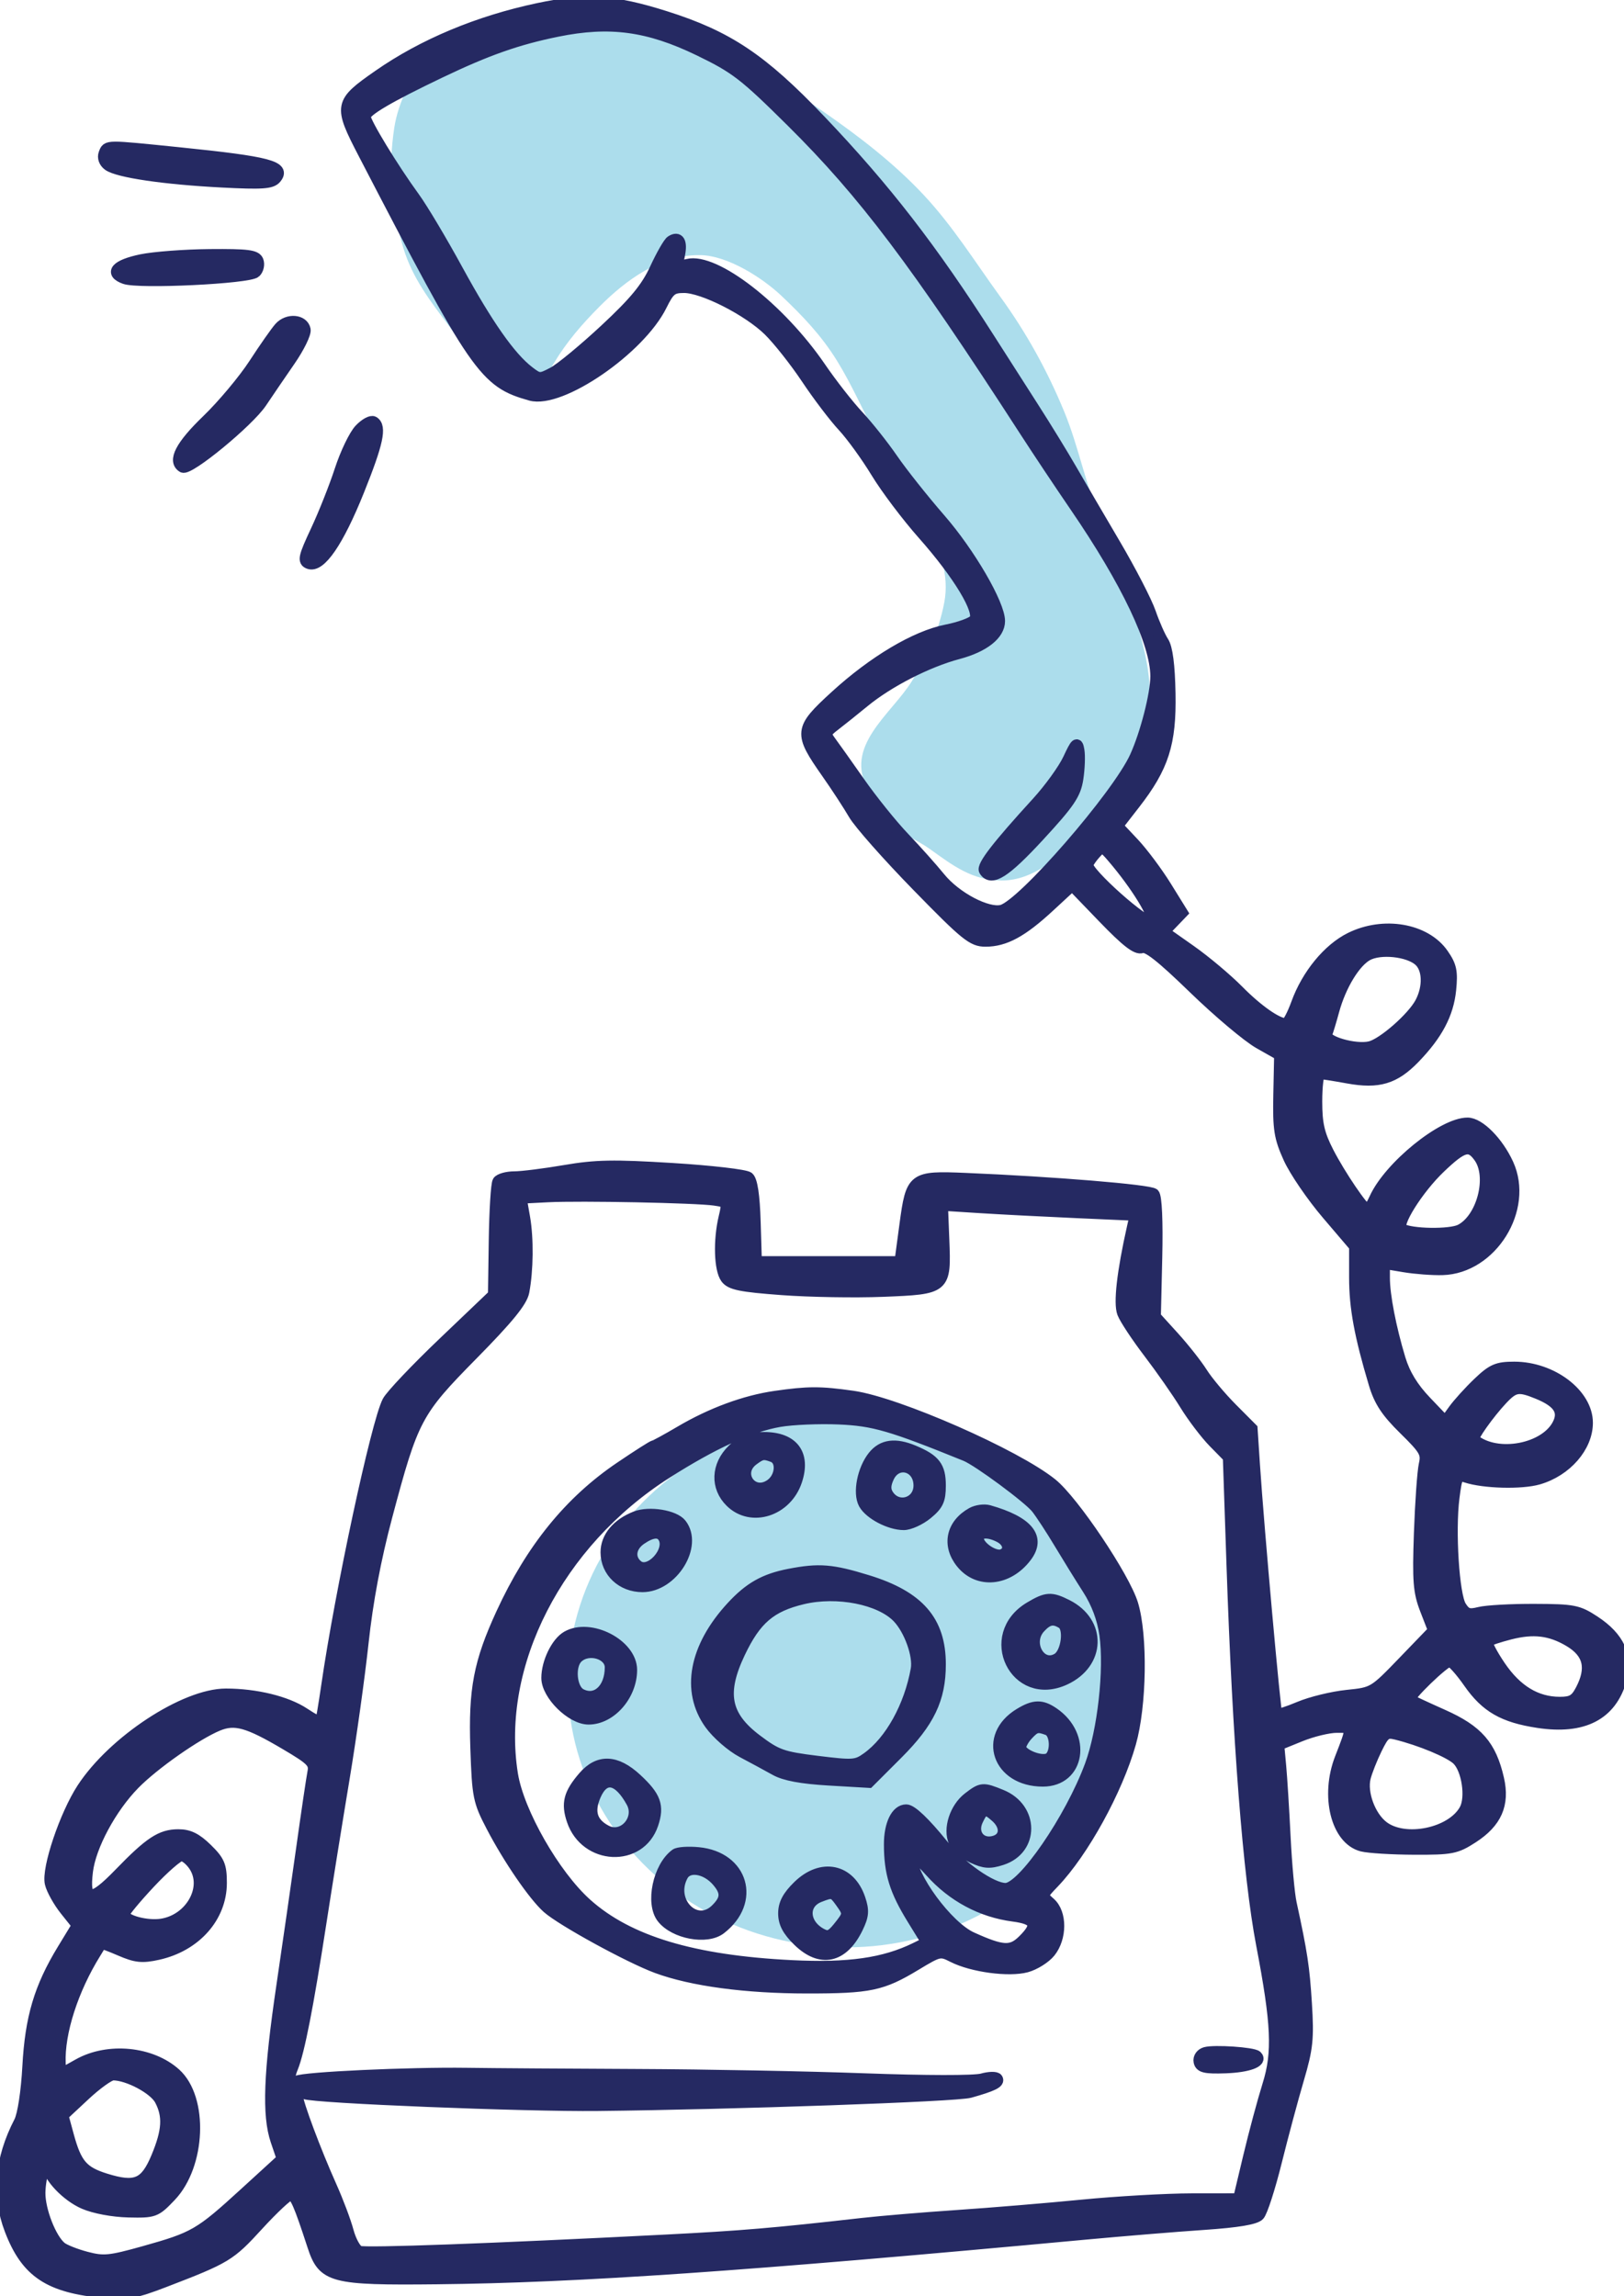 <?xml version="1.0" encoding="UTF-8"?> <svg xmlns="http://www.w3.org/2000/svg" width="145" height="205" viewBox="0 0 145 205" fill="none"><g clip-path="url(#clip0_1593_15748)"><ellipse cx="75.542" cy="150.233" rx="24.843" ry="23.615" fill="#ACDDEC"></ellipse><path d="M49.457 32.419C49.283 32.709 49.056 33.044 49.021 33.392C48.227 34.965 49.259 35.33 47.186 34.526C45.905 34.029 44.821 33.154 43.588 32.581C41.791 31.747 41.249 30.647 40.091 29.106C38.428 26.893 36.844 24.86 36.021 22.165C34.932 18.599 34.642 15.088 35.203 11.406C35.553 9.116 36.793 6.637 38.328 4.879C39.759 3.241 42.084 2.313 44.115 1.629C48.689 0.089 53.63 0.48 58.142 2.079C60.736 2.999 63.682 3.205 65.972 4.852C68.413 6.608 70.95 8.194 73.422 9.903C76.629 12.12 79.801 14.55 82.47 17.402C85.084 20.197 87.067 23.399 89.301 26.477C91.634 29.691 93.513 33.088 95.024 36.759C96.31 39.882 96.911 43.233 98.24 46.329C99.611 49.521 100.667 52.603 101.611 55.935C102.607 59.455 103.23 62.612 101.91 66.199C100.687 69.527 99.146 72.114 96.56 74.59C94.607 76.46 92.291 78.605 89.447 78.605C86.821 78.605 85.098 77.286 83.051 75.814C81.951 75.023 80.615 74.541 79.672 73.545C78.86 72.688 78.139 71.553 77.546 70.538C75.26 66.631 79.585 63.759 81.407 60.824C82.779 58.615 83.828 56.324 84.314 53.766C84.779 51.318 83.882 48.884 82.751 46.725C82.074 45.432 81.106 44.345 80.407 43.07C79.693 41.766 79.058 40.419 78.355 39.109C77.133 36.836 76.086 34.395 74.73 32.203C73.339 29.956 71.694 28.231 69.788 26.424C68.073 24.797 64.981 22.826 62.557 22.777C58.998 22.705 55.883 25.001 53.536 27.36C51.972 28.931 50.601 30.51 49.457 32.419Z" fill="#ACDDEC"></path><path fill-rule="evenodd" clip-rule="evenodd" d="M48.077 0.763C42.697 1.902 37.783 3.957 33.788 6.74C30.279 9.186 30.239 9.4 32.483 13.725C42.526 33.08 43.242 34.114 47.379 35.275C50.055 36.026 57.115 31.184 59.053 27.268C59.752 25.855 60.003 25.656 61.078 25.656C62.782 25.656 66.811 27.708 68.644 29.509C69.485 30.336 71.004 32.258 72.021 33.782C73.036 35.306 74.494 37.226 75.26 38.049C76.026 38.872 77.369 40.725 78.245 42.167C79.121 43.609 80.995 46.094 82.409 47.689C85.605 51.294 87.612 54.635 87.007 55.347C86.775 55.62 85.648 56.028 84.502 56.253C81.754 56.793 77.988 59.032 74.58 62.151C71.347 65.111 71.314 65.417 73.848 69.028C74.692 70.231 75.769 71.881 76.242 72.695C76.715 73.51 79.262 76.39 81.903 79.096C86.226 83.526 86.832 84.016 87.989 84.016C89.716 84.016 91.246 83.187 93.688 80.927L95.73 79.039L98.524 81.937C100.572 84.061 101.489 84.771 101.958 84.594C102.428 84.418 103.655 85.38 106.584 88.22C108.777 90.346 111.402 92.556 112.417 93.131L114.262 94.177L114.189 97.72C114.126 100.803 114.24 101.538 115.074 103.381C115.6 104.545 117.139 106.798 118.493 108.386L120.955 111.273V114.052C120.955 116.73 121.416 119.232 122.703 123.539C123.168 125.096 123.792 126.044 125.372 127.595C127.219 129.408 127.408 129.736 127.177 130.735C127.036 131.348 126.84 134.102 126.742 136.855C126.59 141.156 126.666 142.119 127.283 143.708L128.001 145.557L125.319 148.338C122.65 151.106 122.627 151.12 120.272 151.36C118.97 151.494 117.057 151.96 116.02 152.396C114.984 152.832 114.072 153.125 113.995 153.046C113.849 152.896 112.366 136.381 111.999 130.804L111.784 127.542L109.992 125.742C109.007 124.753 107.807 123.321 107.327 122.562C106.847 121.802 105.711 120.362 104.802 119.36L103.149 117.54L103.273 112.247C103.348 109.04 103.248 106.811 103.019 106.591C102.66 106.246 93.985 105.533 86.201 105.209C81.491 105.012 81.376 105.1 80.807 109.333L80.363 112.642H73.943H67.524L67.416 109.075C67.345 106.716 67.143 105.374 66.819 105.111C66.549 104.892 63.498 104.538 60.038 104.325C54.777 104 53.205 104.029 50.44 104.502C48.621 104.813 46.591 105.069 45.928 105.069C45.266 105.07 44.608 105.254 44.466 105.477C44.325 105.701 44.178 108.07 44.139 110.741L44.068 115.597L39.617 119.845C37.168 122.181 34.922 124.549 34.626 125.107C33.641 126.964 30.401 142.068 29.178 150.503C28.927 152.23 28.68 153.692 28.627 153.753C28.574 153.814 27.912 153.453 27.155 152.951C25.595 151.915 22.843 151.242 20.167 151.242C16.49 151.242 10.118 155.426 7.354 159.655C5.809 162.02 4.191 166.829 4.5 168.136C4.633 168.697 5.231 169.769 5.828 170.517L6.915 171.879L5.608 174.026C3.534 177.431 2.731 180.131 2.496 184.485C2.374 186.737 2.058 188.805 1.741 189.417C0.003 192.771 -0.274 195.98 0.906 199.067C2.363 202.875 4.394 204.218 9.373 204.667C11.318 204.843 12.065 204.708 14.659 203.71C20.231 201.567 20.523 201.39 23.042 198.636C24.402 197.151 25.706 195.935 25.942 195.935C26.357 195.935 26.717 196.759 27.936 200.495C28.859 203.324 29.617 203.525 39.02 203.426C51.603 203.294 66.322 202.281 96.977 199.436C100.3 199.128 105.024 198.74 107.475 198.574C110.506 198.368 112.086 198.105 112.414 197.75C112.68 197.463 113.373 195.317 113.954 192.98C114.535 190.644 115.427 187.32 115.936 185.593C116.741 182.86 116.832 181.989 116.635 178.863C116.428 175.587 116.246 174.386 115.272 169.895C115.096 169.082 114.853 166.423 114.733 163.985C114.612 161.547 114.435 158.701 114.339 157.662L114.163 155.77L116.099 154.984C117.164 154.551 118.627 154.196 119.35 154.196C120.792 154.196 120.782 154.119 119.675 156.967C118.368 160.327 119.323 164.199 121.604 164.792C122.182 164.942 124.279 165.071 126.266 165.079C129.606 165.092 129.999 165.015 131.488 164.053C133.605 162.685 134.312 161.075 133.791 158.804C133.112 155.838 131.937 154.489 128.833 153.106C127.304 152.425 125.978 151.807 125.887 151.732C125.636 151.524 128.985 148.285 129.435 148.3C129.652 148.307 130.423 149.167 131.15 150.21C132.678 152.402 134.224 153.29 137.332 153.762C141.355 154.373 143.844 153.095 144.741 149.958C145.337 147.878 144.559 146.173 142.356 144.73C140.896 143.773 140.499 143.695 137.003 143.683C134.926 143.675 132.717 143.798 132.094 143.955C131.151 144.192 130.873 144.101 130.433 143.409C129.796 142.408 129.43 136.692 129.811 133.705C130.061 131.75 130.141 131.615 130.899 131.864C132.48 132.386 135.836 132.475 137.356 132.037C139.847 131.319 141.723 129.163 141.723 127.018C141.723 124.457 138.57 122.061 135.201 122.061C133.685 122.061 133.251 122.249 131.995 123.446C131.197 124.208 130.205 125.301 129.792 125.875L129.041 126.919L127.324 125.123C126.147 123.892 125.415 122.693 124.996 121.309C124.163 118.558 123.598 115.638 123.598 114.079V112.782L125.392 113.082C126.378 113.246 127.91 113.36 128.795 113.335C133.185 113.209 136.472 107.919 134.644 103.92C133.746 101.953 132.078 100.269 131.029 100.269C128.815 100.269 124.034 104.151 122.748 106.995C122.491 107.561 122.195 108.019 122.09 108.011C121.736 107.985 119.642 104.901 118.595 102.863C117.768 101.252 117.557 100.333 117.557 98.339C117.557 96.962 117.695 95.836 117.865 95.836C118.034 95.836 119.148 96.012 120.339 96.228C123.082 96.724 124.511 96.297 126.301 94.445C128.322 92.356 129.295 90.513 129.514 88.363C129.68 86.732 129.569 86.213 128.827 85.154C127.252 82.91 123.532 82.272 120.568 83.739C118.593 84.717 116.708 87.013 115.778 89.573C115.413 90.58 114.975 91.404 114.806 91.404C114.033 91.404 112.3 90.193 110.571 88.445C109.533 87.395 107.612 85.781 106.302 84.86L103.921 83.184L104.74 82.332L105.558 81.48L104.112 79.147C103.316 77.863 102.014 76.121 101.219 75.275L99.772 73.737L101.304 71.766C103.868 68.468 104.541 66.366 104.458 61.917C104.411 59.379 104.21 57.832 103.859 57.3C103.568 56.859 103.05 55.685 102.707 54.69C102.364 53.696 100.947 50.953 99.559 48.595C98.171 46.238 96.413 43.229 95.652 41.908C94.891 40.588 93.361 38.094 92.253 36.368C91.144 34.641 89.375 31.876 88.321 30.223C83.219 22.224 79.034 16.82 73.219 10.72C68.037 5.285 64.984 3.243 59.406 1.479C54.795 0.021 52.324 -0.136 48.077 0.763ZM49.75 2.786C46.187 3.512 43.502 4.457 39.297 6.467C34.694 8.667 32.598 9.902 32.597 10.413C32.596 10.931 35.069 14.996 36.995 17.641C37.705 18.616 39.442 21.529 40.853 24.114C43.525 29.004 45.55 31.891 47.199 33.16C48.131 33.877 48.209 33.881 49.385 33.262C50.055 32.908 52.151 31.177 54.042 29.415C56.674 26.962 57.721 25.69 58.505 23.994C59.069 22.775 59.706 21.664 59.922 21.525C60.598 21.088 60.9 21.58 60.664 22.735C60.45 23.78 60.495 23.834 61.398 23.612C63.833 23.014 69.625 27.509 73.248 32.808C74.239 34.258 75.751 36.192 76.608 37.106C77.465 38.021 78.851 39.766 79.689 40.985C80.526 42.204 82.44 44.614 83.942 46.341C86.582 49.377 89.236 53.94 89.236 55.444C89.236 56.644 87.847 57.739 85.548 58.35C82.804 59.08 79.339 60.853 77.153 62.647C76.218 63.413 75.037 64.359 74.527 64.748C73.686 65.39 73.651 65.524 74.149 66.192C74.451 66.597 75.616 68.238 76.738 69.839C77.859 71.44 79.65 73.665 80.718 74.782C81.785 75.899 83.225 77.512 83.918 78.365C85.339 80.113 88.145 81.593 89.439 81.276C91.278 80.824 99.79 71.034 101.367 67.556C102.306 65.486 103.208 61.965 103.208 60.37C103.208 57.409 100.6 51.921 96 45.205C94.668 43.26 92.644 40.223 91.502 38.456C81.746 23.364 77.148 17.269 70.688 10.865C66.453 6.666 65.676 6.068 62.42 4.491C57.882 2.294 54.442 1.831 49.75 2.786ZM9.3 13.705C9.16 14.062 9.314 14.493 9.675 14.751C10.536 15.367 14.648 15.973 19.786 16.24C23.402 16.428 24.238 16.372 24.625 15.916C25.519 14.862 24 14.461 16.035 13.65C9.359 12.97 9.589 12.968 9.3 13.705ZM12.611 23.198C10.374 23.664 9.755 24.362 11.136 24.862C12.39 25.316 22.258 24.837 22.81 24.296C23.055 24.055 23.154 23.598 23.029 23.28C22.841 22.801 22.101 22.707 18.73 22.736C16.492 22.756 13.737 22.964 12.611 23.198ZM24.973 29.241C24.645 29.606 23.62 31.069 22.694 32.494C21.767 33.918 19.878 36.175 18.495 37.508C16.141 39.777 15.423 41.158 16.316 41.697C16.858 42.025 22.183 37.645 23.337 35.922C23.921 35.049 25.064 33.373 25.878 32.196C26.692 31.019 27.303 29.773 27.236 29.426C27.065 28.553 25.692 28.44 24.973 29.241ZM32.118 38.341C31.645 38.84 30.861 40.469 30.374 41.963C29.887 43.457 28.921 45.892 28.227 47.374C27.123 49.73 27.041 50.099 27.58 50.301C28.606 50.686 30.197 48.362 32.029 43.801C33.734 39.556 34.052 38.084 33.352 37.662C33.146 37.536 32.59 37.842 32.118 38.341ZM95.395 67.764C94.969 68.678 93.707 70.426 92.589 71.649C89.031 75.541 87.654 77.326 87.905 77.721C88.514 78.686 89.74 77.906 92.766 74.628C95.479 71.69 96.017 70.896 96.228 69.515C96.366 68.615 96.409 67.48 96.324 66.991C96.188 66.204 96.081 66.293 95.395 67.764ZM97.832 76.155C97.499 76.517 97.175 76.98 97.113 77.183C96.917 77.826 102.419 82.719 102.856 82.291C103.24 81.916 101.456 79.005 99.323 76.524C98.482 75.545 98.41 75.528 97.832 76.155ZM122.083 85.272C120.964 85.889 119.689 87.993 119.081 90.227C118.843 91.102 118.558 92.048 118.448 92.328C118.2 92.962 121.018 93.777 122.337 93.453C123.48 93.173 126.121 90.856 126.832 89.511C127.57 88.115 127.514 86.47 126.704 85.754C125.737 84.898 123.234 84.638 122.083 85.272ZM128.575 104.239C126.583 106.14 124.566 109.359 125.148 109.711C125.964 110.205 129.486 110.259 130.395 109.792C132.348 108.79 133.317 105.043 132.073 103.306C131.222 102.117 130.634 102.274 128.575 104.239ZM48.907 106.831L46.526 106.953L46.83 108.69C47.157 110.561 47.128 113.392 46.761 115.32C46.595 116.195 45.361 117.708 42.194 120.921C37.17 126.019 36.87 126.584 34.529 135.379C33.519 139.171 32.81 142.941 32.413 146.624C32.085 149.672 31.319 155.157 30.71 158.814C30.101 162.47 29.166 168.288 28.632 171.742C27.496 179.097 26.701 183.159 26.117 184.589C25.678 185.664 25.854 186.201 26.514 185.802C27.069 185.466 36.534 185.028 41.658 185.1C44.047 185.134 50.928 185.181 56.951 185.206C62.974 185.231 72.09 185.404 77.209 185.591C82.636 185.79 87.002 185.796 87.683 185.605C88.324 185.425 88.935 185.414 89.04 185.581C89.249 185.912 88.634 186.215 86.593 186.787C85.382 187.128 65.58 187.824 53.364 187.956C46.831 188.027 28.081 187.272 27.215 186.903C26.771 186.715 26.554 186.784 26.554 187.115C26.554 187.738 28.167 192.049 29.577 195.196C30.168 196.517 30.844 198.312 31.077 199.186C31.311 200.06 31.76 200.871 32.074 200.99C32.623 201.196 43.826 200.786 59.406 199.99C66.243 199.64 69.057 199.402 76.964 198.506C78.626 198.318 82.449 197.997 85.46 197.794C88.472 197.591 93.484 197.175 96.6 196.869C99.715 196.564 104.137 196.312 106.427 196.309L110.592 196.305L111.495 192.519C111.991 190.436 112.763 187.567 113.209 186.143C114.122 183.229 114.009 180.69 112.65 173.588C111.48 167.472 110.538 155.387 110.006 139.65L109.682 130.09L108.371 128.754C107.651 128.019 106.499 126.503 105.812 125.386C105.126 124.268 103.675 122.191 102.59 120.769C101.505 119.346 100.45 117.753 100.245 117.227C99.903 116.344 100.218 113.567 101.114 109.577L101.36 108.48L96.148 108.249C93.281 108.122 89.406 107.922 87.537 107.804L84.139 107.589L84.261 110.67C84.433 115.035 84.415 115.05 78.839 115.273C76.354 115.372 72.299 115.304 69.828 115.121C66.144 114.849 65.243 114.666 64.825 114.107C64.249 113.337 64.17 110.742 64.659 108.681C64.978 107.336 64.959 107.301 63.8 107.13C62.165 106.89 51.812 106.682 48.907 106.831ZM134.114 124.924C132.93 126.184 131.399 128.344 131.581 128.497C133.649 130.226 138.059 129.388 139.143 127.06C139.663 125.943 139.109 125.145 137.299 124.405C135.591 123.707 135.196 123.772 134.114 124.924ZM69.205 124.669C66.504 125.058 63.511 126.163 60.753 127.787C59.546 128.498 58.48 129.079 58.383 129.079C58.286 129.079 56.939 129.937 55.389 130.986C50.873 134.039 47.45 138.253 44.787 144.039C42.779 148.399 42.316 150.824 42.494 156.043C42.642 160.397 42.723 160.797 43.906 163.061C45.42 165.961 47.669 169.237 48.885 170.318C50.164 171.454 56.199 174.759 58.646 175.663C61.773 176.818 66.577 177.464 72.058 177.465C77.667 177.467 78.745 177.24 81.755 175.422C83.879 174.14 83.952 174.124 85.099 174.705C86.811 175.57 90.076 176.009 91.649 175.584C92.38 175.386 93.325 174.793 93.751 174.265C94.775 172.99 94.779 170.79 93.758 169.887C92.994 169.21 92.995 169.209 94.081 168.075C96.712 165.329 99.743 159.817 100.933 155.615C101.885 152.256 101.98 146.029 101.124 143.207C100.394 140.805 95.843 134.022 93.916 132.465C90.698 129.866 80.118 125.219 76.138 124.656C73.213 124.242 72.156 124.244 69.205 124.669ZM69.601 126.891C66.966 127.348 63.645 128.866 59.506 131.505C49.772 137.712 44.187 148.625 45.746 158.387C46.29 161.79 49.502 167.406 52.37 169.97C56.108 173.313 61.887 175.053 70.697 175.489C75.756 175.739 78.955 175.282 81.753 173.908L82.766 173.41L81.466 171.298C79.904 168.761 79.424 167.201 79.421 164.657C79.419 162.863 80.04 161.584 80.914 161.584C81.394 161.584 82.57 162.705 84.179 164.695C85.777 166.672 88.547 168.603 89.782 168.6C91.315 168.598 95.586 162.388 97.356 157.587C98.487 154.52 99.099 149.04 98.658 145.93C98.457 144.511 97.93 143.102 97.136 141.867C96.469 140.827 95.325 138.978 94.595 137.76C93.865 136.541 92.944 135.133 92.549 134.631C91.844 133.738 87.333 130.403 86.216 129.95C79.547 127.246 78.01 126.8 74.9 126.668C73.128 126.593 70.743 126.693 69.601 126.891ZM65.418 129.42C63.976 130.831 63.902 132.773 65.241 134.082C67.082 135.883 70.21 134.889 71.111 132.219C71.918 129.829 70.809 128.341 68.223 128.341C66.846 128.341 66.312 128.546 65.418 129.42ZM77.978 129.999C77.036 131.171 76.623 133.282 77.148 134.242C77.649 135.157 79.445 136.097 80.693 136.097C81.206 136.097 82.149 135.667 82.788 135.141C83.75 134.349 83.95 133.915 83.95 132.613C83.95 130.937 83.469 130.312 81.572 129.52C79.933 128.836 78.791 128.989 77.978 129.999ZM67.241 130.332C65.652 131.512 67.156 133.668 68.787 132.55C69.736 131.9 69.869 130.367 69.004 130.042C68.188 129.736 68.003 129.766 67.241 130.332ZM79.337 131.878C79.021 132.555 79.008 133.009 79.291 133.448C80.147 134.778 82.062 134.203 82.062 132.617C82.062 130.845 80.07 130.305 79.337 131.878ZM86.782 135.069C84.96 136.084 84.568 137.944 85.842 139.528C87.331 141.379 90.001 141.122 91.628 138.971C92.922 137.259 91.782 135.855 88.292 134.863C87.877 134.745 87.197 134.838 86.782 135.069ZM56.763 135.405C55.107 136.049 54.119 137.236 54.119 138.58C54.119 140.311 55.526 141.638 57.361 141.638C60.051 141.638 62.311 137.984 60.809 136.063C60.214 135.3 57.969 134.935 56.763 135.405ZM57.224 137.411C56.268 138.067 56.132 139.126 56.922 139.767C57.989 140.634 59.991 138.431 59.23 137.227C58.883 136.678 58.203 136.741 57.224 137.411ZM87.348 137.369C87.348 138.07 88.802 139.05 89.469 138.8C90.223 138.517 90.111 137.664 89.261 137.218C88.225 136.676 87.348 136.745 87.348 137.369ZM70.479 140.546C68.263 140.975 66.924 141.73 65.341 143.444C62.007 147.054 61.28 150.947 63.389 153.897C64.022 154.781 65.304 155.9 66.273 156.413C67.233 156.921 68.564 157.642 69.232 158.015C70.067 158.481 71.561 158.759 74.012 158.902L77.579 159.11L80.132 156.558C82.956 153.734 83.95 151.657 83.95 148.578C83.95 144.716 82.04 142.517 77.465 141.108C74.269 140.124 73.135 140.033 70.479 140.546ZM71.678 142.722C68.802 143.407 67.472 144.546 66.043 147.549C64.334 151.14 64.729 153.195 67.532 155.311C69.36 156.69 69.836 156.86 72.964 157.246C76.185 157.644 76.455 157.624 77.433 156.922C79.505 155.436 81.224 152.333 81.816 149.012C82.034 147.786 81.209 145.486 80.158 144.392C78.576 142.745 74.747 141.991 71.678 142.722ZM91.952 143.493C87.743 146.004 90.658 151.981 95.088 149.924C98.222 148.469 98.324 144.841 95.274 143.298C93.85 142.578 93.448 142.602 91.952 143.493ZM92.852 145.301C91.584 146.672 92.909 148.993 94.428 148.063C95.245 147.563 95.53 145.346 94.834 144.914C94.06 144.434 93.564 144.531 92.852 145.301ZM134.826 145.869C133.836 146.122 132.927 146.425 132.806 146.544C132.685 146.662 133.191 147.651 133.931 148.741C135.404 150.912 137.166 151.98 139.272 151.98C140.329 151.98 140.678 151.777 141.147 150.891C142.192 148.914 141.858 147.538 140.081 146.496C138.41 145.516 136.913 145.338 134.826 145.869ZM50.626 146.1C49.696 146.63 48.833 148.408 48.833 149.794C48.833 151.295 51.028 153.458 52.552 153.458C54.532 153.458 56.385 151.343 56.385 149.082C56.385 146.815 52.71 144.912 50.626 146.1ZM51.551 147.991C50.801 148.725 50.992 150.791 51.853 151.242C53.221 151.957 54.497 150.803 54.497 148.85C54.497 147.617 52.522 147.041 51.551 147.991ZM91.037 152.995C87.72 155.007 89.099 158.998 93.111 158.998C96.381 158.998 97.016 154.949 94.063 152.926C92.998 152.196 92.329 152.211 91.037 152.995ZM19.46 154.031C17.549 154.817 13.727 157.496 11.997 159.262C9.902 161.401 8.074 164.799 7.8 167.064C7.467 169.811 8.149 169.861 10.656 167.273C13.379 164.461 14.375 163.806 15.924 163.803C16.862 163.801 17.522 164.126 18.473 165.056C19.581 166.14 19.757 166.557 19.756 168.103C19.753 171.145 17.452 173.732 14.093 174.471C12.687 174.78 12.134 174.721 10.738 174.118C9.819 173.72 9.051 173.438 9.031 173.492C9.012 173.545 8.788 173.921 8.535 174.327C6.5 177.592 5.252 181.474 5.366 184.186L5.408 185.181L7.013 184.283C9.666 182.799 13.513 183.177 15.671 185.133C18.113 187.347 17.877 193.291 15.236 196.059C13.891 197.47 13.781 197.511 11.471 197.46C10.079 197.429 8.43 197.121 7.498 196.718C5.955 196.05 4.303 194.309 4.249 193.293C4.19 192.188 3.572 194.377 3.555 195.751C3.536 197.311 4.539 199.882 5.458 200.625C5.758 200.869 6.777 201.27 7.722 201.517C9.26 201.919 9.797 201.866 12.871 201.006C17.352 199.752 17.826 199.478 21.82 195.827L25.206 192.733L24.652 191.102C23.883 188.833 24.025 185.066 25.174 177.282C25.713 173.625 26.515 168.057 26.956 164.908C27.396 161.759 27.842 158.754 27.945 158.23C28.113 157.379 27.852 157.11 25.509 155.726C22.139 153.734 20.975 153.408 19.46 154.031ZM91.749 154.872C91.406 155.244 91.124 155.746 91.124 155.988C91.124 156.58 92.817 157.304 93.555 157.027C94.343 156.731 94.337 154.717 93.548 154.421C92.646 154.082 92.429 154.137 91.749 154.872ZM122.898 156.137C122.477 157 122.021 158.154 121.885 158.702C121.548 160.063 122.318 162.156 123.488 163.055C125.432 164.551 129.621 163.688 130.791 161.55C131.382 160.47 131.007 157.955 130.127 157.094C129.463 156.445 126.821 155.343 124.649 154.81C123.772 154.594 123.581 154.739 122.898 156.137ZM52.102 158.627C50.812 160.126 50.588 160.994 51.098 162.507C52.286 166.029 57.131 166.261 58.281 162.852C58.831 161.224 58.532 160.394 56.831 158.817C55.01 157.128 53.446 157.065 52.102 158.627ZM53.147 160.3C52.525 161.756 52.84 162.761 54.128 163.435C55.632 164.223 57.246 162.419 56.408 160.888C55.212 158.701 53.929 158.47 53.147 160.3ZM86.46 160.499C85.276 161.41 84.675 163.279 85.196 164.429C85.399 164.876 86.143 165.51 86.849 165.838C87.898 166.325 88.371 166.356 89.442 166.011C92.302 165.087 92.28 161.434 89.407 160.26C87.755 159.584 87.636 159.594 86.46 160.499ZM87.273 162.521C86.716 163.716 87.581 164.751 88.816 164.367C89.797 164.063 89.849 163.014 88.923 162.195C88 161.377 87.786 161.42 87.273 162.521ZM60.328 165.539C58.788 166.668 58.107 169.91 59.134 171.22C60.222 172.605 63.098 173.143 64.332 172.191C67.485 169.761 66.332 165.789 62.361 165.404C61.462 165.317 60.547 165.377 60.328 165.539ZM81.307 165.573C81.307 167.534 84.592 171.993 86.759 172.973C89.508 174.217 90.28 174.263 91.321 173.245C92.738 171.859 92.527 171.318 90.463 171.046C87.625 170.673 85.051 169.293 83.081 167.089C82.105 165.998 81.307 165.316 81.307 165.573ZM13.371 168.101C12.107 169.451 11.072 170.702 11.072 170.881C11.072 171.447 13.1 171.994 14.43 171.786C17.037 171.379 18.636 168.509 17.336 166.569C16.997 166.062 16.483 165.647 16.195 165.647C15.906 165.647 14.636 166.751 13.371 168.101ZM60.947 167.437C59.688 169.739 62.123 172.223 63.918 170.468C64.865 169.54 64.893 168.916 64.031 167.92C63.03 166.762 61.451 166.515 60.947 167.437ZM71.262 168.38C70.337 169.285 69.978 169.966 69.978 170.818C69.978 171.67 70.337 172.351 71.262 173.256C73.269 175.218 75.263 174.787 76.562 172.11C77.09 171.021 77.126 170.566 76.771 169.512C75.877 166.862 73.346 166.342 71.262 168.38ZM73.146 169.333C71.604 169.943 71.723 171.799 73.359 172.656C73.943 172.961 74.227 172.849 74.861 172.06C75.798 170.895 75.803 170.837 75.055 169.792C74.412 168.894 74.316 168.871 73.146 169.333ZM107.623 183.246C107.234 183.356 106.996 183.704 107.07 184.054C107.175 184.555 107.611 184.655 109.417 184.593C111.452 184.522 112.711 184.054 112.202 183.556C111.897 183.257 108.415 183.022 107.623 183.246ZM7.559 187.04L5.612 188.856L6.098 190.641C6.797 193.209 7.377 193.888 9.418 194.525C12.102 195.363 12.984 194.989 13.987 192.587C14.973 190.225 15.053 188.899 14.296 187.467C13.769 186.469 11.435 185.224 10.092 185.224C9.77 185.224 8.63 186.041 7.559 187.04Z" fill="#252962" stroke="#252962"></path></g><defs><clipPath id="clip0_1593_15748"><rect width="145" height="205" fill="white"></rect></clipPath></defs></svg> 
